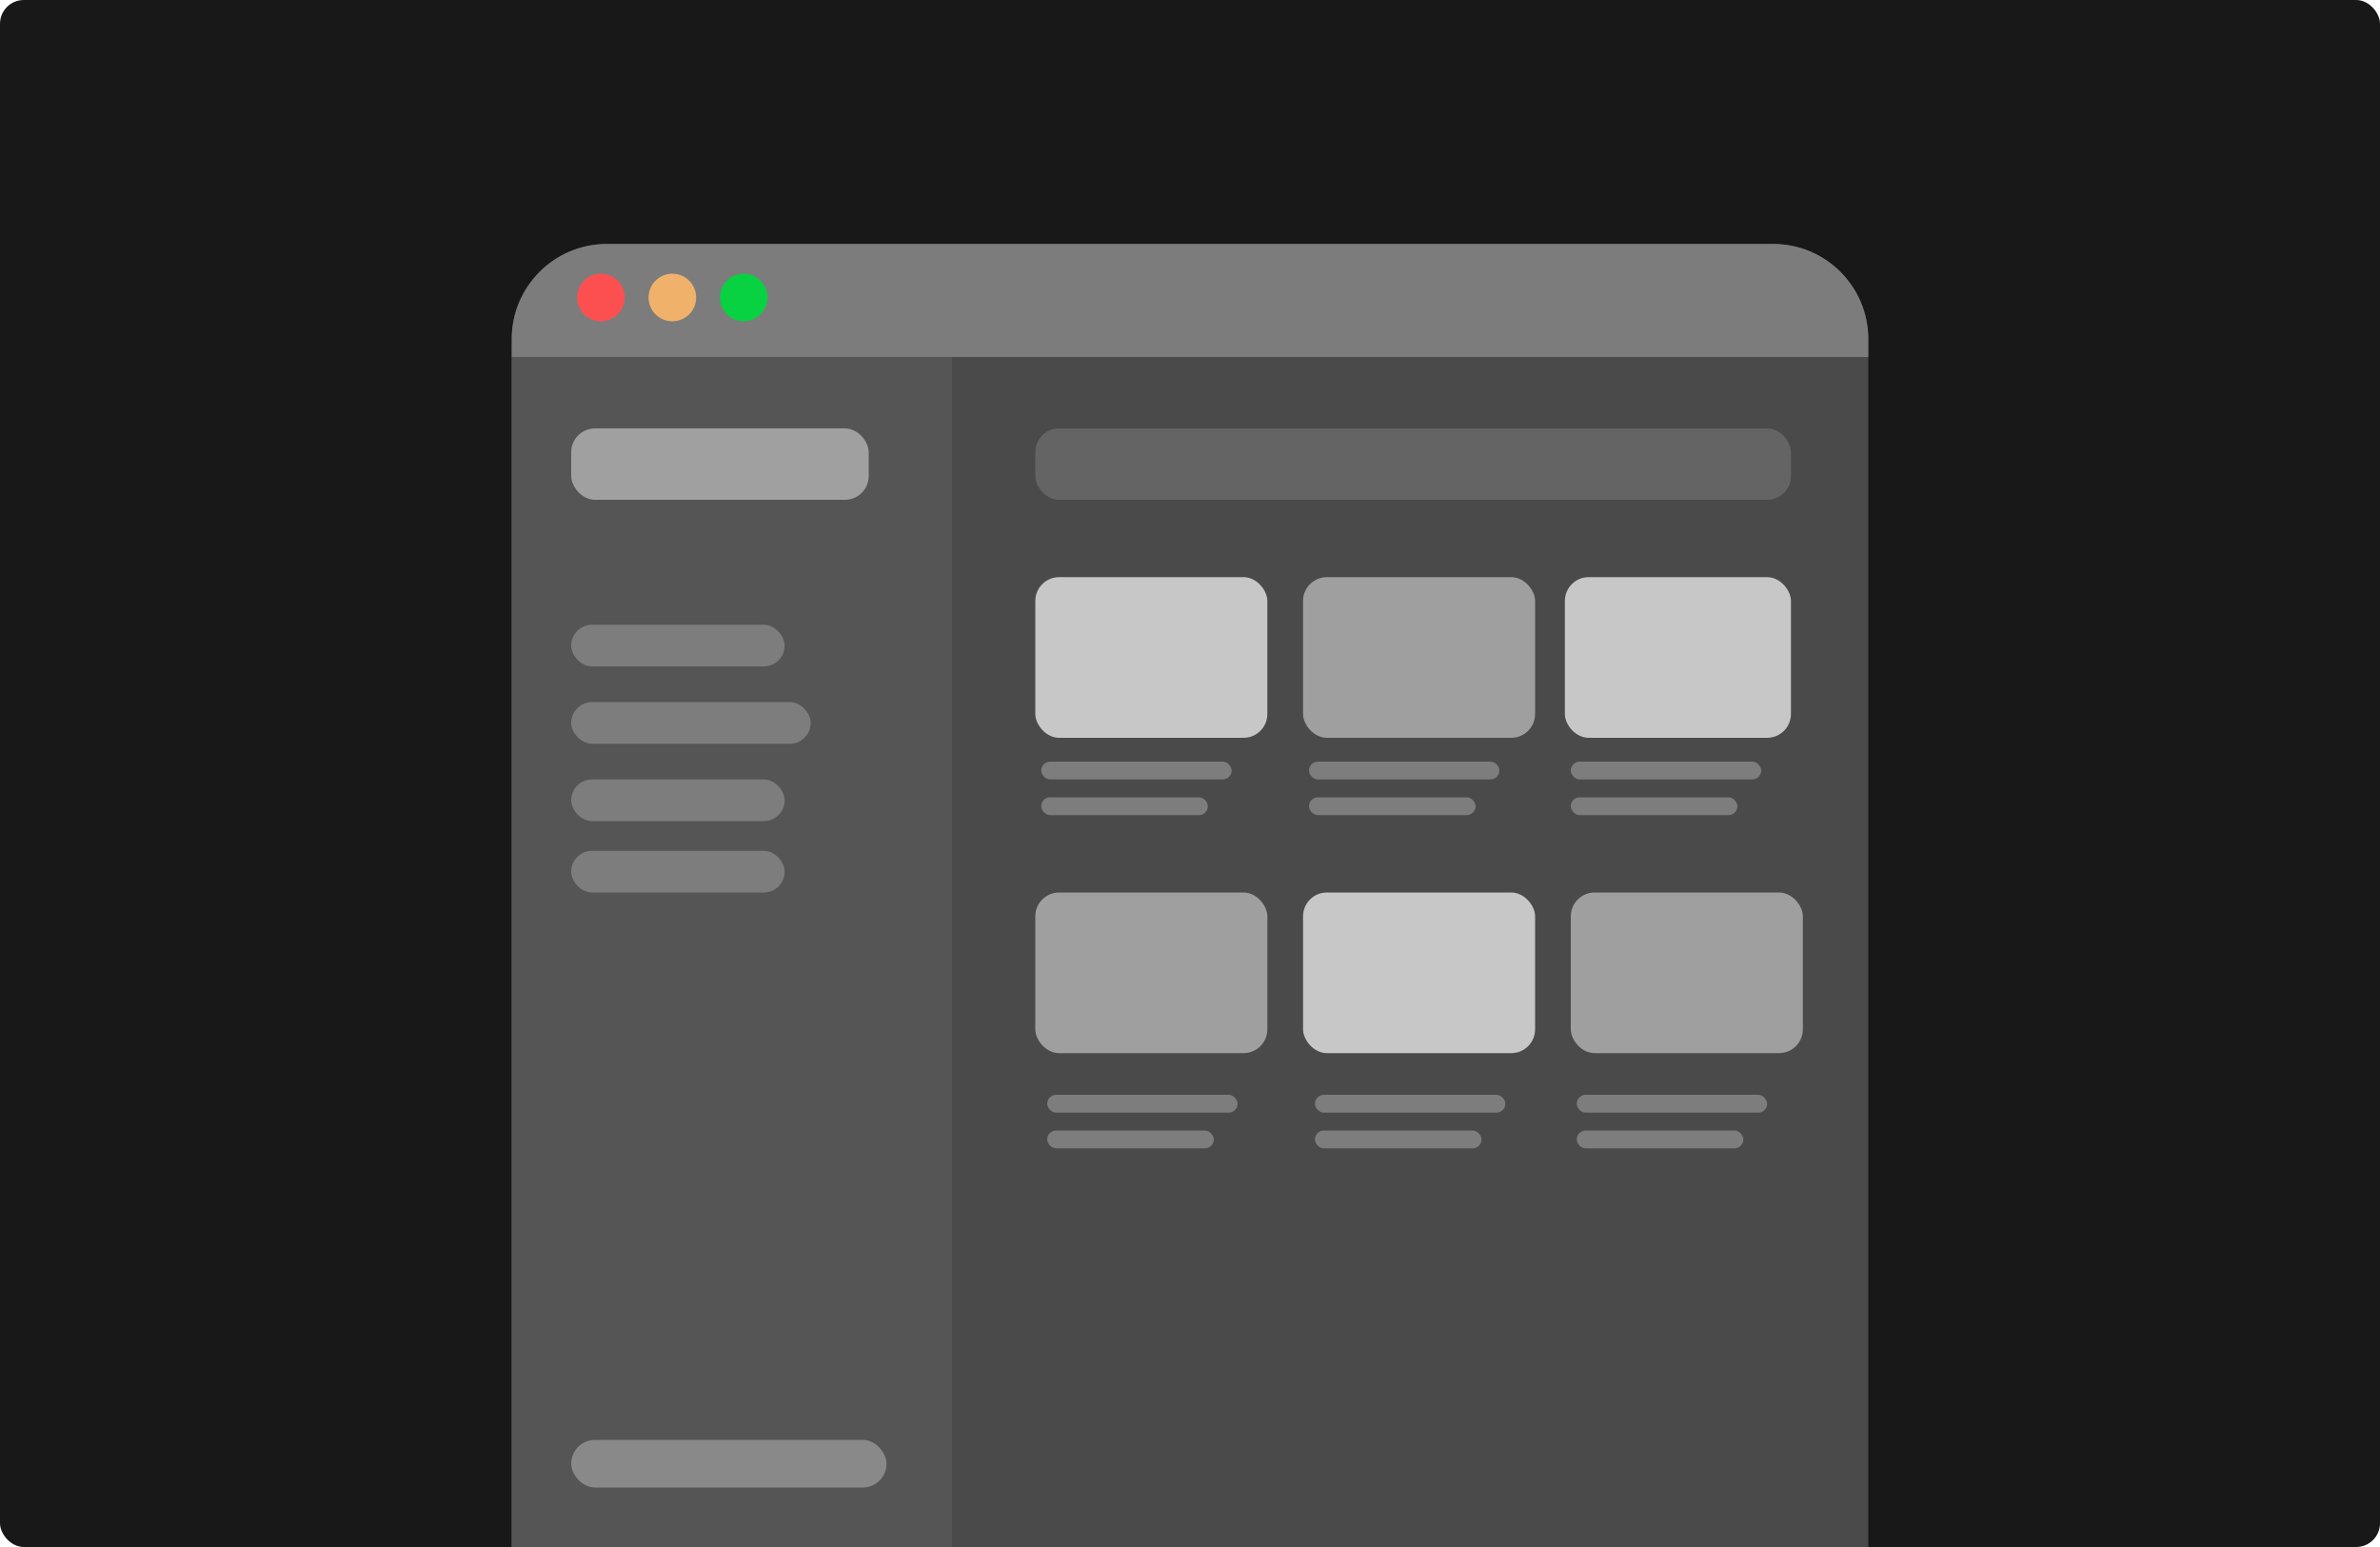 <svg width="400" height="260" viewBox="0 0 400 260" fill="none" xmlns="http://www.w3.org/2000/svg">
<rect width="400" height="260" rx="4" fill="#181818"/>
<path d="M86 57C86 48.163 93.163 41 102 41H298C306.837 41 314 48.163 314 57V260H86V57Z" fill="#4A4A4A"/>
<path d="M86 57C86 48.163 93.163 41 102 41H298C306.837 41 314 48.163 314 57V60H86V57Z" fill="#7C7C7C"/>
<rect x="86" y="60" width="74" height="200" fill="#555555"/>
<circle cx="101" cy="50" r="4" fill="#FC5050"/>
<circle cx="113" cy="50" r="4" fill="#F0B26A"/>
<circle cx="125" cy="50" r="4" fill="#08D241"/>
<rect x="96" y="72" width="50" height="12" rx="4" fill="#A0A0A0"/>
<rect x="96" y="105" width="35.875" height="7" rx="3.5" fill="#7D7D7D"/>
<rect x="175" y="128" width="32" height="3" rx="1.5" fill="#7D7D7D"/>
<rect x="175" y="134" width="28" height="3" rx="1.5" fill="#7D7D7D"/>
<rect x="220" y="128" width="32" height="3" rx="1.5" fill="#7D7D7D"/>
<rect x="220" y="134" width="28" height="3" rx="1.5" fill="#7D7D7D"/>
<rect x="264" y="128" width="32" height="3" rx="1.5" fill="#7D7D7D"/>
<rect x="264" y="134" width="28" height="3" rx="1.5" fill="#7D7D7D"/>
<rect x="176" y="184" width="32" height="3" rx="1.5" fill="#7D7D7D"/>
<rect x="176" y="190" width="28" height="3" rx="1.5" fill="#7D7D7D"/>
<rect x="221" y="184" width="32" height="3" rx="1.5" fill="#7D7D7D"/>
<rect x="221" y="190" width="28" height="3" rx="1.5" fill="#7D7D7D"/>
<rect x="265" y="184" width="32" height="3" rx="1.5" fill="#7D7D7D"/>
<rect x="265" y="190" width="28" height="3" rx="1.5" fill="#7D7D7D"/>
<rect x="96" y="118" width="40.25" height="7" rx="3.5" fill="#7D7D7D"/>
<rect x="96" y="131" width="35.875" height="7" rx="3.5" fill="#7D7D7D"/>
<rect x="96" y="143" width="35.875" height="7" rx="3.5" fill="#7D7D7D"/>
<rect x="96" y="242" width="53" height="8" rx="4" fill="#898989"/>
<rect x="174" y="72" width="127" height="12" rx="4" fill="#646464"/>
<rect x="174" y="97" width="39" height="27" rx="4" fill="#C7C7C7"/>
<rect x="219" y="97" width="39" height="27" rx="4" fill="#9F9F9F"/>
<rect x="263" y="97" width="38" height="27" rx="4" fill="#C7C7C7"/>
<rect x="219" y="150" width="39" height="27" rx="4" fill="#C7C7C7"/>
<rect x="174" y="150" width="39" height="27" rx="4" fill="#9F9F9F"/>
<rect x="264" y="150" width="39" height="27" rx="4" fill="#9F9F9F"/>
</svg>
